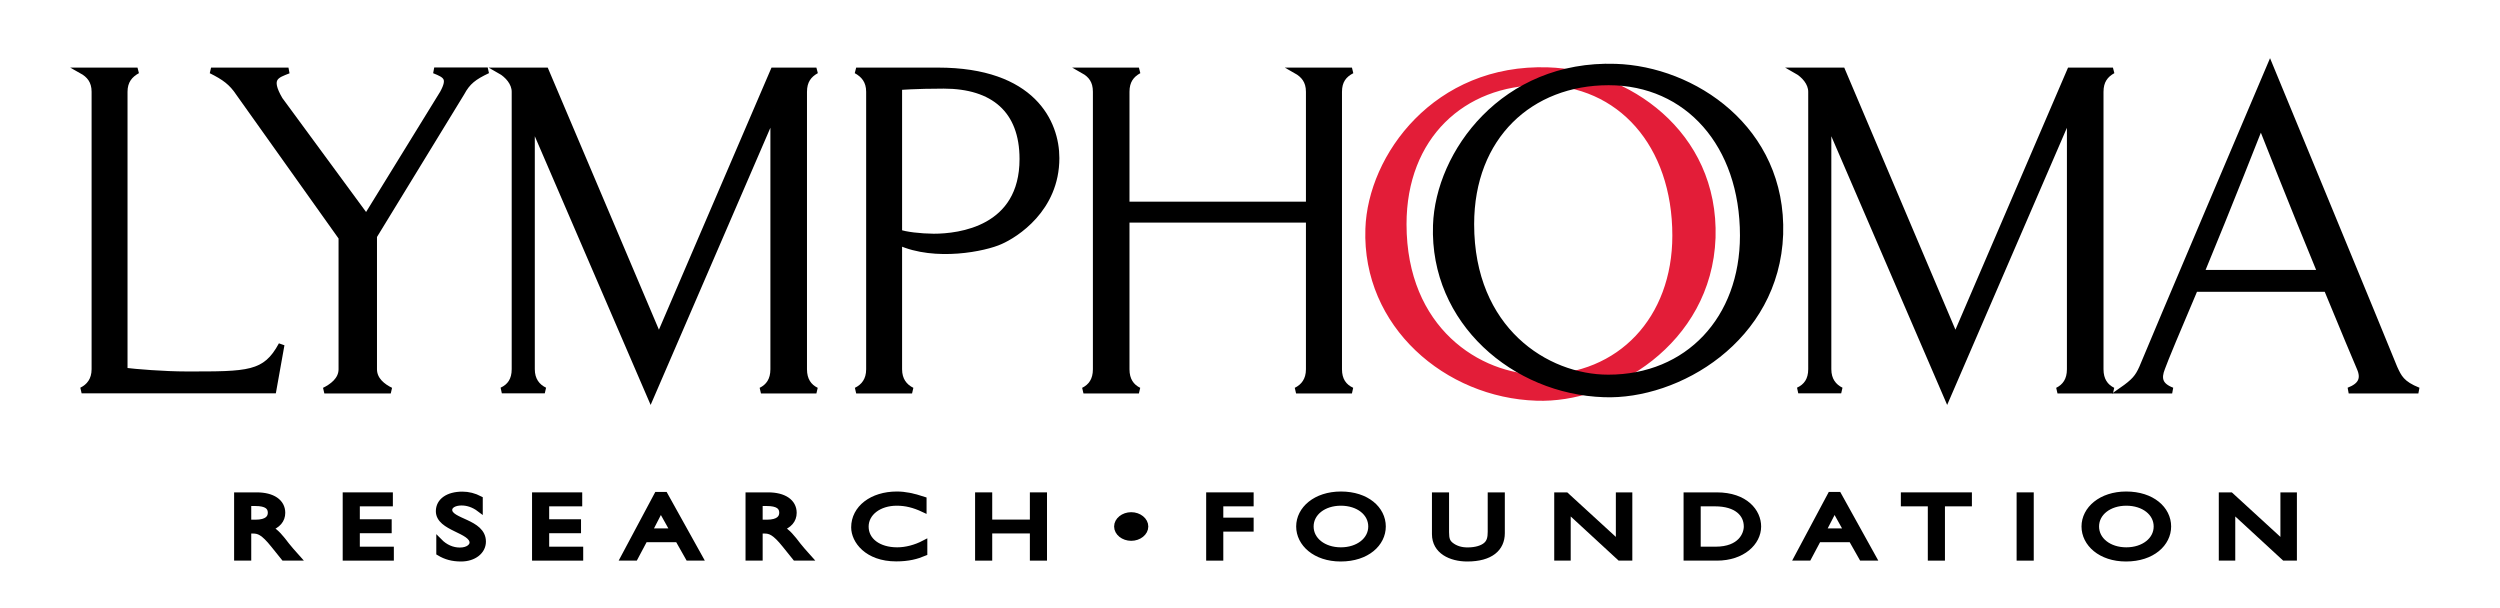<svg width="148" height="36" viewBox="0 0 148 36" fill="none" xmlns="http://www.w3.org/2000/svg">
<path d="M99.178 13.947C99.178 18.873 95.928 22.354 91.205 22.354C87.531 22.354 83.091 19.514 83.091 13.274C83.091 8.069 86.598 4.867 91.231 4.867C95.903 4.873 99.178 8.544 99.178 13.947ZM90.954 23.546C95.304 23.711 101.153 20.287 101.385 14.08C101.584 7.815 96.211 4.302 91.636 4.163C85.021 3.941 81.147 9.261 81.006 13.547C80.806 19.254 85.671 23.375 90.954 23.546Z" fill="#E31D38" stroke="#E31D38" stroke-width="0.351"/>
<path d="M7.374 21.944C7.998 22.026 9.742 22.166 11.042 22.166C14.69 22.166 15.707 22.191 16.666 20.409L16.183 23.11H4.832C5.282 22.889 5.598 22.495 5.598 21.855V5.433C5.598 4.792 5.289 4.431 4.832 4.177H8.14C7.689 4.425 7.374 4.792 7.374 5.433V21.944Z" fill="black"/>
<path d="M20.218 14.062L14.137 5.515C13.712 4.875 13.287 4.571 12.496 4.177H17.077C16.37 4.456 15.803 4.596 16.569 5.902L21.685 12.864L26.215 5.509C26.697 4.621 26.414 4.45 25.706 4.171H28.872C28.055 4.558 27.682 4.837 27.322 5.509L22.142 13.98V21.861C22.142 22.502 22.676 22.895 23.133 23.117H19.201C19.651 22.895 20.218 22.502 20.218 21.861V14.062Z" fill="black"/>
<path d="M31.627 7.544L31.427 6.79C31.427 6.79 31.485 7.291 31.485 7.544V21.855C31.485 22.495 31.794 22.889 32.251 23.11H29.709C30.192 22.889 30.468 22.495 30.468 21.855V5.433C30.468 4.9 30.044 4.431 29.593 4.177H32.309L39.007 19.965L45.789 4.177H48.331C47.881 4.425 47.598 4.792 47.598 5.433V21.861C47.598 22.502 47.881 22.895 48.331 23.117H45.049C45.5 22.895 45.783 22.502 45.783 21.861V7.043C45.783 6.707 45.841 6.46 45.841 6.46L45.641 7.043L38.518 23.529L31.627 7.544Z" fill="black"/>
<path d="M53.228 13.758V5.154C53.228 5.154 54.167 5.071 55.866 5.071C58.807 5.071 60.532 6.517 60.532 9.415C60.532 13.562 56.799 14.012 55.274 14.012C54.483 14.005 53.569 13.898 53.228 13.758ZM55.525 4.177H50.686C51.137 4.425 51.452 4.792 51.452 5.433V21.861C51.452 22.502 51.143 22.895 50.686 23.117H53.994C53.543 22.895 53.228 22.502 53.228 21.861V14.341C55.377 15.318 58.324 14.703 59.232 14.284C60.107 13.898 62.539 12.389 62.539 9.358C62.539 7.265 61.149 4.177 55.525 4.177Z" fill="black"/>
<path d="M77.487 12.116V5.433C77.487 4.792 77.178 4.431 76.728 4.177H80.035C79.553 4.425 79.27 4.792 79.27 5.433V21.861C79.27 22.502 79.553 22.895 80.035 23.117H76.728C77.178 22.895 77.487 22.502 77.487 21.861V13.004H66.69V21.861C66.69 22.502 66.973 22.895 67.423 23.117H64.141C64.592 22.895 64.875 22.502 64.875 21.861V5.433C64.875 4.792 64.592 4.431 64.141 4.177H67.423C66.973 4.425 66.69 4.792 66.69 5.433V12.116H77.487Z" fill="black"/>
<path d="M103.181 13.948C103.181 18.875 99.932 22.356 95.209 22.356C91.534 22.356 87.094 19.515 87.094 13.276C87.094 8.071 90.601 4.869 95.234 4.869C99.9 4.875 103.181 8.546 103.181 13.948ZM94.958 23.339C99.308 23.504 105.163 20.08 105.388 13.872C105.588 7.608 100.215 4.095 95.64 3.955C89.025 3.734 85.151 9.053 85.009 13.34C84.81 19.046 89.668 23.168 94.958 23.339Z" fill="black"/>
<path d="M108.381 7.544L108.181 6.79C108.181 6.79 108.239 7.291 108.239 7.544V21.855C108.239 22.495 108.548 22.889 108.998 23.11H106.457C106.939 22.889 107.222 22.495 107.222 21.855V5.433C107.222 4.9 106.798 4.431 106.347 4.177H109.063L115.761 19.965L122.544 4.177H125.085C124.635 4.425 124.352 4.792 124.352 5.433V21.861C124.352 22.502 124.635 22.895 125.085 23.117H121.804C122.254 22.895 122.537 22.502 122.537 21.861V7.043C122.537 6.707 122.595 6.46 122.595 6.46L122.396 7.043L115.272 23.529L108.381 7.544Z" fill="black"/>
<path d="M137.376 16.155H130.31C131.951 12.198 133.843 7.379 133.843 7.379C133.843 7.379 135.741 12.198 137.376 16.155ZM129.944 17.1H137.742C138.701 19.439 139.525 21.386 139.692 21.779C139.975 22.419 139.776 22.838 139.042 23.117H143.167C142.176 22.724 142.009 22.337 141.751 21.779C141.333 20.72 134.384 3.898 134.384 3.898C134.384 3.898 127.234 20.72 126.81 21.779C126.559 22.337 126.359 22.584 125.594 23.117H128.592C127.859 22.838 127.743 22.419 128 21.779C128.135 21.386 128.959 19.408 129.944 17.1Z" fill="black"/>
<path d="M7.374 21.944C7.998 22.026 9.742 22.166 11.042 22.166C14.69 22.166 15.707 22.191 16.666 20.409L16.183 23.11H4.832C5.282 22.889 5.598 22.495 5.598 21.855V5.433C5.598 4.792 5.289 4.431 4.832 4.177H8.14C7.689 4.425 7.374 4.792 7.374 5.433V21.944Z" stroke="black" stroke-width="0.351"/>
<path d="M20.218 14.062L14.137 5.515C13.712 4.875 13.287 4.571 12.496 4.177H17.077C16.37 4.456 15.803 4.596 16.569 5.902L21.685 12.864L26.215 5.509C26.697 4.621 26.414 4.45 25.706 4.171H28.872C28.055 4.558 27.682 4.837 27.322 5.509L22.142 13.98V21.861C22.142 22.502 22.676 22.895 23.133 23.117H19.201C19.651 22.895 20.218 22.502 20.218 21.861V14.062Z" stroke="black" stroke-width="0.351"/>
<path d="M31.627 7.544L31.427 6.79C31.427 6.79 31.485 7.291 31.485 7.544V21.855C31.485 22.495 31.794 22.889 32.251 23.11H29.709C30.192 22.889 30.468 22.495 30.468 21.855V5.433C30.468 4.9 30.044 4.431 29.593 4.177H32.309L39.007 19.965L45.789 4.177H48.331C47.881 4.425 47.598 4.792 47.598 5.433V21.861C47.598 22.502 47.881 22.895 48.331 23.117H45.049C45.5 22.895 45.783 22.502 45.783 21.861V7.043C45.783 6.707 45.841 6.46 45.841 6.46L45.641 7.043L38.518 23.529L31.627 7.544Z" stroke="black" stroke-width="0.351"/>
<path d="M53.228 13.758V5.154C53.228 5.154 54.167 5.071 55.866 5.071C58.807 5.071 60.532 6.517 60.532 9.415C60.532 13.562 56.799 14.012 55.274 14.012C54.483 14.005 53.569 13.898 53.228 13.758ZM55.525 4.177H50.686C51.137 4.425 51.452 4.792 51.452 5.433V21.861C51.452 22.502 51.143 22.895 50.686 23.117H53.994C53.543 22.895 53.228 22.502 53.228 21.861V14.341C55.377 15.318 58.324 14.703 59.232 14.284C60.107 13.898 62.539 12.389 62.539 9.358C62.539 7.265 61.149 4.177 55.525 4.177Z" stroke="black" stroke-width="0.351"/>
<path d="M77.487 12.116V5.433C77.487 4.792 77.178 4.431 76.728 4.177H80.035C79.553 4.425 79.27 4.792 79.27 5.433V21.861C79.27 22.502 79.553 22.895 80.035 23.117H76.728C77.178 22.895 77.487 22.502 77.487 21.861V13.004H66.69V21.861C66.69 22.502 66.973 22.895 67.423 23.117H64.141C64.592 22.895 64.875 22.502 64.875 21.861V5.433C64.875 4.792 64.592 4.431 64.141 4.177H67.423C66.973 4.425 66.69 4.792 66.69 5.433V12.116H77.487Z" stroke="black" stroke-width="0.351"/>
<path d="M103.181 13.948C103.181 18.875 99.932 22.356 95.209 22.356C91.534 22.356 87.094 19.515 87.094 13.276C87.094 8.071 90.601 4.869 95.234 4.869C99.9 4.875 103.181 8.546 103.181 13.948ZM94.958 23.339C99.308 23.504 105.163 20.08 105.388 13.872C105.588 7.608 100.215 4.095 95.64 3.955C89.025 3.734 85.151 9.053 85.009 13.34C84.81 19.046 89.668 23.168 94.958 23.339Z" stroke="black" stroke-width="0.351"/>
<path d="M108.381 7.544L108.181 6.79C108.181 6.79 108.239 7.291 108.239 7.544V21.855C108.239 22.495 108.548 22.889 108.998 23.11H106.457C106.939 22.889 107.222 22.495 107.222 21.855V5.433C107.222 4.9 106.798 4.431 106.347 4.177H109.063L115.761 19.965L122.544 4.177H125.085C124.635 4.425 124.352 4.792 124.352 5.433V21.861C124.352 22.502 124.635 22.895 125.085 23.117H121.804C122.254 22.895 122.537 22.502 122.537 21.861V7.043C122.537 6.707 122.595 6.46 122.595 6.46L122.396 7.043L115.272 23.529L108.381 7.544Z" stroke="black" stroke-width="0.351"/>
<path d="M137.376 16.155H130.31C131.951 12.198 133.843 7.379 133.843 7.379C133.843 7.379 135.741 12.198 137.376 16.155ZM129.944 17.1H137.742C138.701 19.439 139.525 21.386 139.692 21.779C139.975 22.419 139.776 22.838 139.042 23.117H143.167C142.176 22.724 142.009 22.337 141.751 21.779C141.333 20.72 134.384 3.898 134.384 3.898C134.384 3.898 127.234 20.72 126.81 21.779C126.559 22.337 126.359 22.584 125.594 23.117H128.592C127.859 22.838 127.743 22.419 128 21.779C128.135 21.386 128.959 19.408 129.944 17.1Z" stroke="black" stroke-width="0.351"/>
<path d="M14.698 29.781H15.123C15.766 29.781 16.023 29.99 16.03 30.339C16.036 30.649 15.837 30.941 15.123 30.941H14.698V29.781ZM14.035 29.324V33.014H14.698V31.41H14.975C15.316 31.41 15.592 31.499 16.197 32.254L16.808 33.014H17.6C17.285 32.659 17.169 32.539 16.969 32.285C16.616 31.822 16.358 31.486 15.94 31.264C16.435 31.106 16.712 30.789 16.712 30.358C16.712 29.717 16.133 29.324 15.2 29.324H14.035Z" fill="black"/>
<path d="M23.082 29.8H21.126V30.916H23.012V31.391H21.126V32.539H23.14V33.014H20.463V29.324H23.082V29.8Z" fill="black"/>
<path d="M28.404 30.136C28.012 29.838 27.632 29.749 27.323 29.749C26.898 29.749 26.596 29.927 26.596 30.186C26.596 30.897 28.591 30.884 28.591 32.063C28.591 32.64 28.044 33.065 27.297 33.065C26.795 33.065 26.39 32.957 26.004 32.723V32.051C26.345 32.399 26.77 32.59 27.22 32.59C27.735 32.59 27.973 32.33 27.973 32.127C27.973 31.366 25.978 31.277 25.978 30.263C25.978 29.66 26.532 29.28 27.375 29.28C27.728 29.28 28.076 29.369 28.404 29.54V30.136Z" fill="black"/>
<path d="M34.292 29.8H32.336V30.916H34.221V31.391H32.336V32.539H34.35V33.014H31.673V29.324H34.292V29.8Z" fill="black"/>
<path d="M39.118 30.117L39.864 31.455H38.429L39.118 30.117ZM39.362 29.299H38.899L36.917 33.014H37.593L38.172 31.924H40.135L40.752 33.014H41.428L39.362 29.299Z" fill="black"/>
<path d="M44.974 29.781H45.398C46.042 29.781 46.299 29.99 46.306 30.339C46.312 30.649 46.112 30.941 45.398 30.941H44.974V29.781ZM44.311 29.324V33.014H44.974V31.41H45.25C45.591 31.41 45.868 31.499 46.473 32.254L47.084 33.014H47.876C47.56 32.659 47.444 32.539 47.245 32.285C46.891 31.822 46.634 31.486 46.215 31.264C46.711 31.106 46.988 30.789 46.988 30.358C46.988 29.717 46.408 29.324 45.475 29.324H44.311Z" fill="black"/>
<path d="M54.677 30.148C54.111 29.882 53.622 29.762 53.088 29.762C52.032 29.762 51.248 30.364 51.248 31.176C51.248 32.006 52.007 32.577 53.114 32.577C53.635 32.577 54.201 32.431 54.722 32.158V32.735C54.272 32.926 53.776 33.059 53.056 33.059C51.325 33.059 50.565 31.994 50.565 31.22C50.565 30.091 51.627 29.273 53.094 29.273C53.571 29.273 54.047 29.369 54.677 29.578V30.148Z" fill="black"/>
<path d="M61.807 33.014H61.144V31.404H58.564V33.014H57.901V29.324H58.564V30.935H61.144V29.324H61.807V33.014Z" fill="black"/>
<path d="M67.804 31.169C67.804 31.537 67.424 31.841 66.968 31.841C66.511 31.841 66.131 31.537 66.131 31.169C66.131 30.802 66.511 30.497 66.968 30.497C67.424 30.497 67.804 30.802 67.804 31.169Z" fill="black"/>
<path d="M74.04 29.8H72.244V30.82H74.04V31.296H72.244V33.014H71.581V29.324H74.04V29.8Z" fill="black"/>
<path d="M77.591 31.169C77.591 30.358 78.357 29.762 79.38 29.762C80.416 29.762 81.176 30.358 81.176 31.169C81.176 31.974 80.41 32.577 79.38 32.577C78.351 32.577 77.591 31.974 77.591 31.169ZM76.909 31.169C76.909 32.171 77.862 33.065 79.368 33.065C80.931 33.065 81.864 32.165 81.864 31.169C81.864 30.142 80.905 29.273 79.387 29.273C77.888 29.273 76.909 30.148 76.909 31.169Z" fill="black"/>
<path d="M88.91 31.562C88.91 32.469 88.235 33.065 86.864 33.065C85.892 33.065 84.947 32.628 84.947 31.619V29.324H85.609V31.505C85.609 31.924 85.68 32.095 85.886 32.266C86.15 32.475 86.478 32.583 86.877 32.583C87.385 32.583 87.752 32.456 87.958 32.285C88.196 32.095 88.248 31.822 88.248 31.48V29.324H88.91V31.562Z" fill="black"/>
<path d="M96.458 33.014H95.892L92.81 30.174V33.014H92.186V29.324H92.713L95.834 32.184V29.324H96.458V33.014Z" fill="black"/>
<path d="M100.506 29.8H101.529C102.822 29.8 103.408 30.427 103.408 31.169C103.408 31.626 103.06 32.539 101.561 32.539H100.506V29.8ZM99.843 33.014H101.638C103.157 33.014 104.084 32.114 104.084 31.169C104.084 30.301 103.331 29.324 101.632 29.324H99.843V33.014Z" fill="black"/>
<path d="M108.601 30.117L109.347 31.455H107.912L108.601 30.117ZM108.839 29.299H108.369L106.387 33.014H107.063L107.642 31.924H109.605L110.222 33.014H110.898L108.839 29.299Z" fill="black"/>
<path d="M116.561 29.8H114.965V33.014H114.302V29.8H112.706V29.324H116.561V29.8Z" fill="black"/>
<path d="M120.222 33.014H119.559V29.324H120.222V33.014Z" fill="black"/>
<path d="M124.089 31.169C124.089 30.358 124.855 29.762 125.878 29.762C126.914 29.762 127.673 30.358 127.673 31.169C127.673 31.974 126.908 32.577 125.878 32.577C124.849 32.577 124.089 31.974 124.089 31.169ZM123.401 31.169C123.401 32.171 124.353 33.065 125.859 33.065C127.422 33.065 128.356 32.165 128.356 31.169C128.356 30.142 127.397 29.273 125.872 29.273C124.385 29.273 123.401 30.148 123.401 31.169Z" fill="black"/>
<path d="M135.801 33.014H135.234L132.152 30.174V33.014H131.528V29.324H132.056L135.176 32.184V29.324H135.801V33.014Z" fill="black"/>
<path d="M14.698 29.781H15.123C15.766 29.781 16.023 29.99 16.03 30.339C16.036 30.649 15.837 30.941 15.123 30.941H14.698V29.781ZM14.035 29.324V33.014H14.698V31.41H14.975C15.316 31.41 15.592 31.499 16.197 32.254L16.808 33.014H17.6C17.285 32.659 17.169 32.539 16.969 32.285C16.616 31.822 16.358 31.486 15.94 31.264C16.435 31.106 16.712 30.789 16.712 30.358C16.712 29.717 16.133 29.324 15.2 29.324H14.035Z" stroke="black" stroke-width="0.351"/>
<path d="M23.082 29.8H21.126V30.916H23.012V31.391H21.126V32.539H23.14V33.014H20.463V29.324H23.082V29.8Z" stroke="black" stroke-width="0.351"/>
<path d="M28.404 30.136C28.012 29.838 27.632 29.749 27.323 29.749C26.898 29.749 26.596 29.927 26.596 30.186C26.596 30.897 28.591 30.884 28.591 32.063C28.591 32.64 28.044 33.065 27.297 33.065C26.795 33.065 26.39 32.957 26.004 32.723V32.051C26.345 32.399 26.77 32.59 27.22 32.59C27.735 32.59 27.973 32.33 27.973 32.127C27.973 31.366 25.978 31.277 25.978 30.263C25.978 29.66 26.532 29.28 27.375 29.28C27.728 29.28 28.076 29.369 28.404 29.54V30.136Z" stroke="black" stroke-width="0.351"/>
<path d="M34.292 29.8H32.336V30.916H34.221V31.391H32.336V32.539H34.35V33.014H31.673V29.324H34.292V29.8Z" stroke="black" stroke-width="0.351"/>
<path d="M39.118 30.117L39.864 31.455H38.429L39.118 30.117ZM39.362 29.299H38.899L36.917 33.014H37.593L38.172 31.924H40.135L40.752 33.014H41.428L39.362 29.299Z" stroke="black" stroke-width="0.351"/>
<path d="M44.974 29.781H45.398C46.042 29.781 46.299 29.99 46.306 30.339C46.312 30.649 46.112 30.941 45.398 30.941H44.974V29.781ZM44.311 29.324V33.014H44.974V31.41H45.25C45.591 31.41 45.868 31.499 46.473 32.254L47.084 33.014H47.876C47.56 32.659 47.444 32.539 47.245 32.285C46.891 31.822 46.634 31.486 46.215 31.264C46.711 31.106 46.988 30.789 46.988 30.358C46.988 29.717 46.408 29.324 45.475 29.324H44.311Z" stroke="black" stroke-width="0.351"/>
<path d="M54.677 30.148C54.111 29.882 53.622 29.762 53.088 29.762C52.032 29.762 51.248 30.364 51.248 31.176C51.248 32.006 52.007 32.577 53.114 32.577C53.635 32.577 54.201 32.431 54.722 32.158V32.735C54.272 32.926 53.776 33.059 53.056 33.059C51.325 33.059 50.565 31.994 50.565 31.22C50.565 30.091 51.627 29.273 53.094 29.273C53.571 29.273 54.047 29.369 54.677 29.578V30.148Z" stroke="black" stroke-width="0.351"/>
<path d="M61.807 33.014H61.144V31.404H58.564V33.014H57.901V29.324H58.564V30.935H61.144V29.324H61.807V33.014Z" stroke="black" stroke-width="0.351"/>
<path d="M67.804 31.169C67.804 31.537 67.424 31.841 66.968 31.841C66.511 31.841 66.131 31.537 66.131 31.169C66.131 30.802 66.511 30.497 66.968 30.497C67.424 30.497 67.804 30.802 67.804 31.169Z" stroke="black" stroke-width="0.351"/>
<path d="M74.04 29.8H72.244V30.82H74.04V31.296H72.244V33.014H71.581V29.324H74.04V29.8Z" stroke="black" stroke-width="0.351"/>
<path d="M77.591 31.169C77.591 30.358 78.357 29.762 79.38 29.762C80.416 29.762 81.176 30.358 81.176 31.169C81.176 31.974 80.41 32.577 79.38 32.577C78.351 32.577 77.591 31.974 77.591 31.169ZM76.909 31.169C76.909 32.171 77.862 33.065 79.368 33.065C80.931 33.065 81.864 32.165 81.864 31.169C81.864 30.142 80.905 29.273 79.387 29.273C77.888 29.273 76.909 30.148 76.909 31.169Z" stroke="black" stroke-width="0.351"/>
<path d="M88.91 31.562C88.91 32.469 88.235 33.065 86.864 33.065C85.892 33.065 84.947 32.628 84.947 31.619V29.324H85.609V31.505C85.609 31.924 85.68 32.095 85.886 32.266C86.15 32.475 86.478 32.583 86.877 32.583C87.385 32.583 87.752 32.456 87.958 32.285C88.196 32.095 88.248 31.822 88.248 31.48V29.324H88.91V31.562Z" stroke="black" stroke-width="0.351"/>
<path d="M96.458 33.014H95.892L92.81 30.174V33.014H92.186V29.324H92.713L95.834 32.184V29.324H96.458V33.014Z" stroke="black" stroke-width="0.351"/>
<path d="M100.506 29.8H101.529C102.822 29.8 103.408 30.427 103.408 31.169C103.408 31.626 103.06 32.539 101.561 32.539H100.506V29.8ZM99.843 33.014H101.638C103.157 33.014 104.084 32.114 104.084 31.169C104.084 30.301 103.331 29.324 101.632 29.324H99.843V33.014Z" stroke="black" stroke-width="0.351"/>
<path d="M108.601 30.117L109.347 31.455H107.912L108.601 30.117ZM108.839 29.299H108.369L106.387 33.014H107.063L107.642 31.924H109.605L110.222 33.014H110.898L108.839 29.299Z" stroke="black" stroke-width="0.351"/>
<path d="M116.561 29.8H114.965V33.014H114.302V29.8H112.706V29.324H116.561V29.8Z" stroke="black" stroke-width="0.351"/>
<path d="M120.222 33.014H119.559V29.324H120.222V33.014Z" stroke="black" stroke-width="0.351"/>
<path d="M124.089 31.169C124.089 30.358 124.855 29.762 125.878 29.762C126.914 29.762 127.673 30.358 127.673 31.169C127.673 31.974 126.908 32.577 125.878 32.577C124.849 32.577 124.089 31.974 124.089 31.169ZM123.401 31.169C123.401 32.171 124.353 33.065 125.859 33.065C127.422 33.065 128.356 32.165 128.356 31.169C128.356 30.142 127.397 29.273 125.872 29.273C124.385 29.273 123.401 30.148 123.401 31.169Z" stroke="black" stroke-width="0.351"/>
<path d="M135.801 33.014H135.234L132.152 30.174V33.014H131.528V29.324H132.056L135.176 32.184V29.324H135.801V33.014Z" stroke="black" stroke-width="0.351"/>
</svg>
